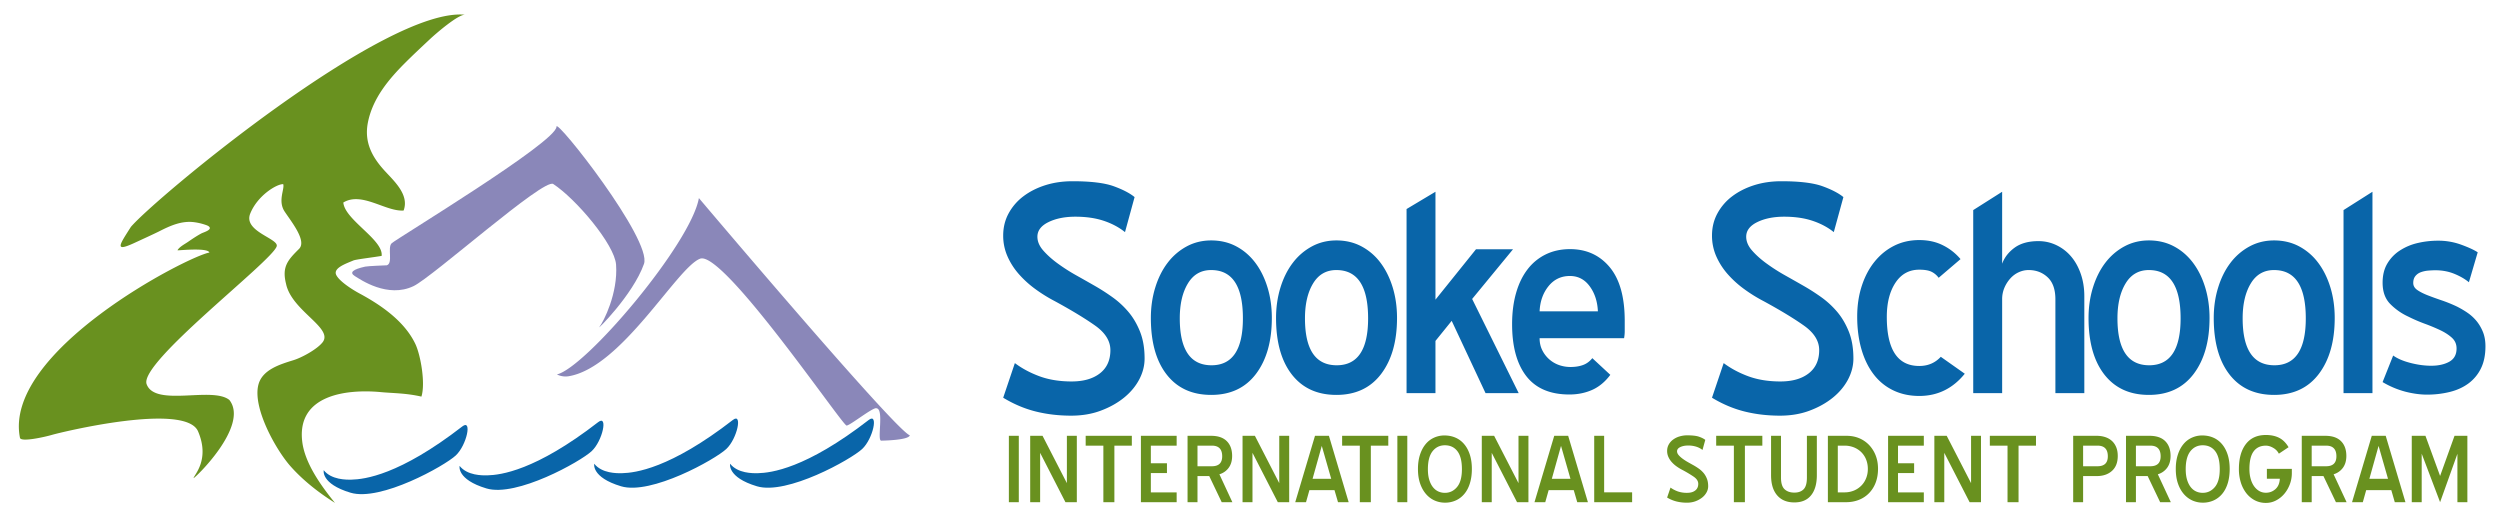 <svg version="1.1" id="Layer_1" xmlns="http://www.w3.org/2000/svg" x="0" y="0" width="404" height="85" viewBox="0 0 404 85" xml:space="preserve"><g fill-rule="evenodd" clip-rule="evenodd"><path fill="#69911F" d="M31.279 77.251c-.083.337 9.104-8.394 5.786-12.616-2.755-2.234-12.008 1.197-13.371-2.557-1.267-3.486 20.286-19.855 21.02-22.273.383-1.261-5.438-2.388-4.28-5.28 1.156-2.89 4.228-4.784 5.333-4.77.261.809-.916 2.711.24 4.446 1.155 1.734 3.599 4.748 2.318 6.02-1.798 1.788-2.797 2.869-2.104 5.623.891 4.409 7.756 7.163 5.896 9.487-.903 1.131-3.352 2.458-4.664 2.864-2.199.683-5.056 1.53-5.694 3.972-.979 3.755 2.859 10.568 5.213 13.209 1.985 2.23 4.442 4.182 7.162 5.893-2.364-2.904-4.918-6.521-5.303-10.002-.824-7.454 7.146-8.434 12.771-7.896 1.898.18 4.032.15 6.499.722.681-2.11-.123-6.704-.972-8.495-1.756-3.701-5.561-6.309-9.075-8.197-.948-.51-3.148-1.861-3.703-2.941-.589-1.142 1.577-1.862 2.759-2.369.411-.175 3.097-.489 4.563-.738.321-2.612-5.954-5.807-6.191-8.626 2.985-1.811 6.832 1.5 9.743 1.294.976-2.616-1.666-4.864-3.209-6.586-1.966-2.194-3.16-4.55-2.568-7.608.762-3.938 3.385-7.048 6.15-9.798 1.275-1.269 2.595-2.497 3.908-3.727.813-.763 4.557-4.032 5.676-3.918-12.837-1.333-50.052 29.609-54.03 34.281-1.819 2.869-2.724 4.091.421 2.66.81-.374 3.371-1.545 4.129-1.931 1.779-.906 3.65-1.761 5.696-1.486a9.313 9.313 0 0 1 1.695.388c.227.077.768.23.812.528.063.432-1.077.743-1.36.896-.743.401-1.458.88-2.154 1.359-.5.344-1.168.688-1.567 1.153.002-.001-.195.224-.092.222.517-.009 4.855-.443 5.109.359-3.425.563-33.384 15.968-30.614 29.94.144.72 3.905-.105 5.24-.497 1.35-.396 21.511-5.305 23.541-.543 1.93 4.521-.59 6.979-.729 7.538z"/><path fill="#0965A9" d="M52.314 75.984c1.238 1.561 3.648 1.549 4.508 1.525 2.082-.055 7.719-.723 17.89-8.6 1.621-1.257.725 3.027-1.06 4.693-1.8 1.682-12.152 7.477-17.001 6.021-4.846-1.451-4.337-3.639-4.337-3.639zM74.273 75.289c1.238 1.562 3.647 1.549 4.508 1.526 2.081-.054 7.718-.722 17.889-8.601 1.62-1.254.725 3.028-1.061 4.695-1.799 1.681-12.151 7.477-17 6.021-4.846-1.451-4.336-3.641-4.336-3.641zM96.03 74.942c1.238 1.561 3.646 1.55 4.505 1.525 2.083-.053 7.719-.721 17.892-8.599 1.618-1.257.723 3.027-1.062 4.693-1.799 1.682-12.151 7.477-17 6.023-4.846-1.451-4.335-3.642-4.335-3.642zM117.986 74.942c1.239 1.561 3.646 1.55 4.505 1.525 2.084-.053 7.722-.721 17.892-8.599 1.618-1.257.722 3.027-1.059 4.693-1.802 1.682-12.153 7.477-17.003 6.023-4.845-1.451-4.335-3.642-4.335-3.642z"/><path fill="#8A87B9" d="M62.514 42.872c1.041-.347.063-2.847.769-3.55.669-.672 26.759-16.43 26.645-18.859-.066-1.405 15.504 18.334 14.139 22.188-1.792 5.059-7.85 10.986-7.199 10.176.651-.811 3.021-5.424 2.689-10.061-.231-3.238-6.451-10.602-10.151-13.031-1.53-1.004-19.474 15.015-22.576 16.5-4.182 2.005-8.569-1.048-9.496-1.625-.926-.579-.296-1.088 1.679-1.524.446-.101 3.501-.214 3.501-.214z"/><path fill="#8A87B9" d="M89.998 60.51c4.701-1.125 21.643-21.126 22.943-28.499 0 0 31.744 37.553 34.084 38.335-.156.78-4.254.86-4.616.864-.727.004.487-5.061-.746-5.224-.434-.325-4.326 2.813-4.857 2.782-.704-.041-19.935-28.352-23.663-26.964-3.731 1.387-12.69 17.614-21.275 19a3.13 3.13 0 0 1-1.87-.294z"/><g><path fill="#69911F" d="M163.033 70.428h1.606v10.725h-1.606V70.428zM168.085 73.178v7.975h-1.606V70.428h1.997l3.933 7.647v-7.647h1.606v10.725h-1.839l-4.091-7.975zM180.084 81.153h-1.781v-9.137h-2.858v-1.588h7.459v1.588h-2.82v9.137zM184.371 70.428h5.776v1.588h-4.17v2.845h2.603v1.588h-2.603v3.117h4.17v1.587h-5.776V70.428zM193.514 72.016v3.33h2.33c1.109 0 1.662-.535 1.662-1.607.001-1.148-.553-1.723-1.662-1.723h-2.33zm1.899 4.918h-1.899v4.22h-1.605V70.428h3.816c1.109 0 1.951.289 2.525.863.574.572.863 1.369.863 2.391 0 .773-.188 1.413-.56 1.916a2.84 2.84 0 0 1-1.497 1.046l2.095 4.51h-1.724l-2.014-4.22zM202.401 73.178v7.975h-1.605V70.428h1.996l3.935 7.647v-7.647h1.605v10.725h-1.84l-4.091-7.975zM212.11 77.379h3.015l-1.526-5.324-1.489 5.324zm2.645-6.951l3.189 10.726h-1.722l-.57-1.954h-4.05l-.55 1.954h-1.742l3.192-10.726h2.253zM221.527 81.153h-1.781v-9.137h-2.859v-1.588h7.461v1.588h-2.821v9.137zM225.814 70.428h1.605v10.725h-1.605V70.428zM233.498 71.957c-.82 0-1.483.32-1.991.959-.506.639-.76 1.604-.76 2.895 0 .658.07 1.227.215 1.704.142.476.337.874.584 1.19.248.315.537.553.869.707s.692.231 1.081.231c.781 0 1.435-.312 1.96-.938.527-.627.79-1.59.79-2.895 0-1.291-.243-2.256-.73-2.895-.489-.638-1.161-.956-2.018-.958zm.01 9.273c-.6 0-1.164-.119-1.693-.357a3.967 3.967 0 0 1-1.39-1.055c-.399-.465-.712-1.031-.941-1.703-.229-.674-.342-1.445-.342-2.324 0-.852.108-1.613.323-2.284.215-.673.512-1.239.891-1.702.378-.468.832-.82 1.361-1.066a4.002 4.002 0 0 1 1.713-.368c.652 0 1.248.12 1.79.359.542.237 1.008.59 1.398 1.054.393.465.696 1.033.912 1.704.215.671.323 1.439.323 2.304 0 .853-.105 1.616-.315 2.295-.206.678-.504 1.249-.89 1.713-.385.465-.844.82-1.38 1.064a4.15 4.15 0 0 1-1.76.366zM241.063 73.178v7.975h-1.606V70.428h1.996l3.936 7.647v-7.647h1.606v10.725h-1.84l-4.092-7.975zM250.773 77.379h3.015l-1.527-5.324-1.488 5.324zm2.643-6.951l3.191 10.726h-1.724l-.566-1.954h-4.053l-.55 1.954h-1.741l3.191-10.726h2.252zM257.624 70.428h1.605v9.138h4.522v1.587h-6.127V70.428zM269.957 78.792c.339.251.726.456 1.164.616a4.47 4.47 0 0 0 1.499.235c.559 0 1.004-.124 1.329-.379.328-.251.489-.61.489-1.075 0-.427-.24-.809-.722-1.146a19.65 19.65 0 0 0-1.882-1.123 7.26 7.26 0 0 1-.929-.573 4.62 4.62 0 0 1-.773-.698 3.157 3.157 0 0 1-.528-.824 2.34 2.34 0 0 1-.196-.951c0-.377.084-.718.254-1.028a2.45 2.45 0 0 1 .694-.794 3.329 3.329 0 0 1 1.028-.515 4.27 4.27 0 0 1 1.273-.187c.862 0 1.507.078 1.936.234.434.154.759.322.981.502l-.451 1.627a3.181 3.181 0 0 0-.989-.522 4.252 4.252 0 0 0-1.34-.194c-.496 0-.918.085-1.264.252-.346.168-.518.395-.518.678 0 .219.091.433.275.639.18.207.405.406.674.6.267.193.558.379.871.553.313.175.606.34.883.493.271.155.546.329.819.522.275.193.521.421.745.678.221.26.403.566.546.92.146.355.215.771.215 1.249 0 .335-.082.662-.255.978a2.7 2.7 0 0 1-.713.843 3.934 3.934 0 0 1-1.086.601c-.417.153-.88.232-1.39.232a6.984 6.984 0 0 1-1.662-.195 5.529 5.529 0 0 1-1.528-.638l.551-1.61zM281.976 81.153h-1.782v-9.137h-2.859v-1.588h7.459v1.588h-2.818v9.137zM289.963 81.191c-1.189 0-2.112-.379-2.771-1.142-.659-.761-.988-1.845-.988-3.251v-6.371h1.605v6.756c0 .892.193 1.52.579 1.879.387.361.913.543 1.583.543.645 0 1.141-.182 1.496-.543.354-.359.529-.987.529-1.877v-6.758h1.606v6.35c0 1.408-.311 2.496-.932 3.263-.618.768-1.521 1.151-2.707 1.151zM296.989 72.016v7.551h1.077a3.96 3.96 0 0 0 1.507-.281 3.61 3.61 0 0 0 1.194-.787c.339-.336.604-.737.792-1.203.189-.465.284-.971.284-1.514 0-.557-.096-1.067-.284-1.533a3.428 3.428 0 0 0-.792-1.193 3.592 3.592 0 0 0-1.194-.768 4.056 4.056 0 0 0-1.507-.271h-1.077v-.001zm-1.604 9.137V70.428h3.036c.742 0 1.423.133 2.044.396a4.78 4.78 0 0 1 1.605 1.113 5.163 5.163 0 0 1 1.047 1.686c.248.645.371 1.354.371 2.129 0 .839-.13 1.594-.391 2.266a4.877 4.877 0 0 1-1.087 1.703c-.463.465-1.009.82-1.635 1.065s-1.311.368-2.056.368l-2.934-.001zM305.114 70.428h5.776v1.588h-4.172v2.845h2.604v1.588h-2.604v3.117h4.172v1.587h-5.776V70.428zM314.196 73.178v7.975h-1.604V70.428h1.997l3.935 7.647v-7.647h1.604v10.725h-1.84l-4.092-7.975zM326.197 81.153h-1.781v-9.137h-2.859v-1.588h7.459v1.588h-2.819v9.137zM336.63 72.016v3.33h2.328c1.111 0 1.666-.535 1.666-1.607 0-1.148-.555-1.723-1.666-1.723h-2.328zm0 4.918v4.22h-1.604V70.428h3.815c.485 0 .935.068 1.353.204.418.135.776.339 1.076.61.303.27.535.609.705 1.017.168.405.254.88.254 1.423 0 1.045-.309 1.848-.929 2.409s-1.439.843-2.459.843h-2.211zM345.165 72.016v3.33h2.329c1.11 0 1.665-.535 1.665-1.607 0-1.148-.555-1.723-1.665-1.723h-2.329zm1.9 4.918h-1.9v4.22h-1.604V70.428h3.818c1.109 0 1.95.289 2.523.863.574.572.863 1.369.863 2.391 0 .773-.188 1.413-.558 1.916a2.851 2.851 0 0 1-1.5 1.046l2.097 4.51h-1.723l-2.016-4.22zM355.962 71.957c-.819 0-1.481.32-1.991.959-.505.639-.76 1.604-.76 2.895 0 .658.072 1.227.216 1.704.144.476.338.874.583 1.19.249.315.537.553.87.707.332.154.692.231 1.082.231.78 0 1.434-.312 1.962-.938.526-.627.787-1.59.787-2.895 0-1.291-.243-2.256-.731-2.895-.488-.638-1.16-.956-2.018-.958zm.011 9.273a4.075 4.075 0 0 1-1.694-.357 3.981 3.981 0 0 1-1.389-1.055c-.398-.465-.713-1.031-.941-1.703-.227-.674-.342-1.445-.342-2.324 0-.852.108-1.613.324-2.284.214-.673.511-1.239.889-1.702.379-.468.832-.82 1.362-1.066a3.99 3.99 0 0 1 1.711-.368c.654 0 1.25.12 1.793.359.541.237 1.007.59 1.398 1.054.392.465.694 1.033.911 1.704.215.671.322 1.439.322 2.304 0 .853-.105 1.616-.312 2.295-.208.678-.507 1.249-.891 1.713a3.87 3.87 0 0 1-1.382 1.064 4.139 4.139 0 0 1-1.759.366zM366.17 81.27a3.83 3.83 0 0 1-1.78-.415 4.242 4.242 0 0 1-1.381-1.151 5.407 5.407 0 0 1-.891-1.734 7.26 7.26 0 0 1-.312-2.178c0-1.703.374-3.046 1.124-4.026.752-.982 1.83-1.472 3.239-1.472.823 0 1.534.152 2.135.455.601.304 1.109.811 1.527 1.52l-1.567 1.046a2.239 2.239 0 0 0-.909-.938c-.411-.24-.807-.359-1.186-.359-.859 0-1.521.307-1.976.92-.458.613-.687 1.566-.687 2.855 0 .555.062 1.064.188 1.529.122.465.303.869.537 1.211.235.342.516.609.842.804.326.192.692.29 1.096.29.588 0 1.099-.193 1.537-.58.439-.391.677-.949.714-1.686l-2.093-.001v-1.587h4.033v.697c0 .619-.108 1.217-.324 1.791-.215.573-.511 1.085-.882 1.529s-.815.804-1.331 1.074a3.489 3.489 0 0 1-1.653.406zM373.569 72.016v3.33h2.331c1.108 0 1.663-.535 1.663-1.607 0-1.148-.555-1.723-1.663-1.723h-2.331zm1.9 4.918h-1.899v4.22h-1.605V70.428h3.818c1.109 0 1.951.289 2.525.863.573.572.862 1.369.862 2.391 0 .773-.189 1.413-.558 1.916a2.863 2.863 0 0 1-1.5 1.046l2.098 4.51h-1.724l-2.017-4.22zM382.889 77.379h3.015l-1.526-5.324-1.489 5.324zm2.642-6.951l3.19 10.726h-1.723l-.565-1.954h-4.054l-.547 1.954h-1.742l3.19-10.726h2.251zM397.118 73.332l-2.799 7.821-2.973-7.84v7.84h-1.606V70.428h2.213l2.366 6.486 2.331-6.486h2.077v10.725h-1.609v-7.821z"/><path fill="#0965A9" d="M164.003 58.677c1.166.874 2.503 1.587 4.01 2.14 1.504.55 3.225.826 5.156.826s3.46-.438 4.584-1.316c1.124-.878 1.686-2.127 1.686-3.748 0-1.486-.832-2.814-2.494-3.986-1.665-1.171-3.821-2.477-6.472-3.918a24.443 24.443 0 0 1-3.202-1.991 16.328 16.328 0 0 1-2.662-2.433 10.993 10.993 0 0 1-1.82-2.872 8.227 8.227 0 0 1-.673-3.309c0-1.307.29-2.5.875-3.582a8.572 8.572 0 0 1 2.393-2.769c1.012-.764 2.192-1.362 3.54-1.79 1.348-.426 2.808-.641 4.382-.641 2.965-.001 5.189.27 6.673.808 1.482.54 2.604 1.125 3.37 1.753l-1.55 5.663c-.944-.763-2.079-1.371-3.403-1.82-1.327-.449-2.866-.674-4.618-.674-1.709 0-3.158.293-4.348.876-1.191.584-1.785 1.372-1.785 2.359 0 .765.312 1.507.942 2.225.628.719 1.404 1.416 2.325 2.089a29.66 29.66 0 0 0 3 1.922c1.078.605 2.09 1.179 3.033 1.719a33.16 33.16 0 0 1 2.83 1.82 14.11 14.11 0 0 1 2.562 2.358c.765.899 1.394 1.967 1.888 3.203.494 1.235.741 2.685.741 4.347 0 1.169-.293 2.303-.876 3.404-.584 1.102-1.405 2.08-2.459 2.932-1.056.854-2.305 1.551-3.743 2.09-1.438.539-3.034.809-4.786.809-2.022 0-3.933-.225-5.728-.674-1.799-.449-3.552-1.19-5.258-2.225l1.887-5.595zM195.725 43.641c-1.635 0-2.889.721-3.761 2.166-.876 1.443-1.312 3.324-1.312 5.642 0 5.054 1.71 7.579 5.129 7.579 3.381 0 5.072-2.525 5.072-7.579.001-5.207-1.708-7.808-5.128-7.808zm0 20.175c-3.078 0-5.472-1.092-7.181-3.278-1.709-2.185-2.564-5.233-2.564-9.147 0-1.747.237-3.391.712-4.93s1.141-2.869 1.994-3.988a9.547 9.547 0 0 1 3.078-2.65c1.198-.646 2.517-.97 3.961-.97 1.481 0 2.821.314 4.019.941 1.196.626 2.222 1.502 3.078 2.621.854 1.121 1.519 2.451 1.994 3.99.475 1.538.712 3.201.712 4.986 0 3.762-.855 6.773-2.564 9.033-1.712 2.262-4.125 3.392-7.239 3.392zM215.957 43.641c-1.635 0-2.889.721-3.762 2.166-.874 1.443-1.311 3.324-1.311 5.642 0 5.054 1.708 7.579 5.13 7.579 3.381 0 5.072-2.525 5.072-7.579.001-5.207-1.71-7.808-5.129-7.808zm0 20.175c-3.079 0-5.471-1.092-7.182-3.278-1.708-2.185-2.566-5.233-2.566-9.147.002-1.747.24-3.391.714-4.93.476-1.539 1.142-2.869 1.996-3.988a9.523 9.523 0 0 1 3.077-2.65c1.196-.646 2.516-.97 3.961-.97 1.481 0 2.818.314 4.018.941a9.238 9.238 0 0 1 3.079 2.621c.853 1.121 1.517 2.451 1.994 3.99.474 1.538.711 3.201.711 4.986 0 3.762-.854 6.773-2.563 9.033-1.712 2.262-4.123 3.392-7.239 3.392zM234.593 51.848l-2.622 3.246v8.435H227.3V33.781l4.671-2.793v17.439l6.553-8.15h5.984l-6.609 8.036 7.52 15.216h-5.357l-5.469-11.681z"/><path fill="#0965A9" d="M253.696 44.6c-1.419 0-2.573.55-3.46 1.651-.886 1.101-1.364 2.456-1.437 4.062h9.42c-.072-1.605-.517-2.961-1.333-4.062-.812-1.102-1.878-1.651-3.19-1.651zM248.8 54.65c0 .741.15 1.401.451 1.984a4.798 4.798 0 0 0 2.75 2.38 5.584 5.584 0 0 0 1.774.291c.774 0 1.455-.106 2.034-.318.584-.211 1.088-.582 1.51-1.11l2.909 2.698c-.845 1.129-1.825 1.939-2.938 2.434-1.11.492-2.336.741-3.676.741-3.104 0-5.422-.987-6.958-2.962-1.533-1.977-2.3-4.78-2.3-8.412.001-1.835.21-3.501.635-5 .424-1.5 1.041-2.777 1.852-3.837a8.231 8.231 0 0 1 2.962-2.434c1.164-.563 2.469-.845 3.915-.845 2.646-.001 4.779.97 6.403 2.91 1.62 1.94 2.433 4.832 2.433 8.677v1.639a6.505 6.505 0 0 1-.105 1.165L248.8 54.65zM278.546 58.677c1.167.874 2.505 1.587 4.01 2.14 1.505.55 3.225.826 5.156.826 1.933 0 3.46-.438 4.584-1.316 1.124-.878 1.685-2.127 1.685-3.748.003-1.486-.831-2.814-2.495-3.986-1.661-1.171-3.818-2.477-6.468-3.918a24.322 24.322 0 0 1-3.203-1.991 16.336 16.336 0 0 1-2.663-2.433 11.186 11.186 0 0 1-1.822-2.872 8.277 8.277 0 0 1-.671-3.309c0-1.307.29-2.5.875-3.582a8.551 8.551 0 0 1 2.394-2.769c1.013-.764 2.191-1.362 3.541-1.79 1.346-.426 2.807-.641 4.381-.641 2.964-.001 5.188.27 6.672.808 1.483.54 2.606 1.125 3.371 1.753l-1.552 5.663c-.942-.763-2.079-1.371-3.403-1.82-1.325-.449-2.864-.674-4.617-.674-1.707 0-3.159.293-4.349.876-1.192.584-1.785 1.372-1.785 2.359.001.765.312 1.507.942 2.225.628.719 1.404 1.416 2.326 2.089a29.66 29.66 0 0 0 3 1.922c1.077.605 2.09 1.179 3.031 1.719a33.226 33.226 0 0 1 2.835 1.82c.942.672 1.794 1.46 2.561 2.358.761.899 1.39 1.967 1.886 3.203.495 1.235.742 2.685.742 4.347 0 1.169-.294 2.303-.875 3.404-.586 1.102-1.405 2.08-2.461 2.932-1.057.854-2.306 1.551-3.744 2.09-1.438.539-3.03.809-4.784.809-2.023 0-3.932-.225-5.729-.674-1.798-.449-3.552-1.19-5.258-2.225l1.887-5.595zM310.154 63.986c-1.56 0-2.964-.305-4.218-.912s-2.31-1.473-3.162-2.594c-.856-1.119-1.51-2.469-1.966-4.045-.455-1.578-.685-3.334-.685-5.271 0-1.787.246-3.438.739-4.959.495-1.52 1.189-2.83 2.08-3.933.895-1.102 1.946-1.957 3.164-2.565 1.216-.607 2.566-.912 4.047-.912 1.441 0 2.725.285 3.846.855a8.842 8.842 0 0 1 2.823 2.222l-3.535 3.02a3.124 3.124 0 0 0-1.139-.967c-.456-.229-1.12-.344-1.995-.344-1.634 0-2.917.704-3.847 2.109-.931 1.406-1.398 3.248-1.398 5.529.002 5.281 1.748 7.922 5.245 7.922 1.407 0 2.565-.493 3.479-1.482l3.876 2.735c-1.942 2.395-4.391 3.592-7.354 3.592zM332.152 48.37c0-1.596-.418-2.782-1.254-3.561-.836-.78-1.861-1.169-3.079-1.169-.53 0-1.052.113-1.565.342-.514.228-.97.561-1.368.997a5.41 5.41 0 0 0-.968 1.511 4.673 4.673 0 0 0-.371 1.88v15.159h-4.674V33.951l4.674-2.963v11.626c.38-1.026 1.055-1.889 2.021-2.593.974-.703 2.252-1.055 3.849-1.055 1.026 0 1.994.219 2.907.656a7.144 7.144 0 0 1 2.365 1.824c.664.778 1.187 1.72 1.566 2.82.381 1.104.571 2.3.571 3.591v15.672h-4.674V48.37zM347.255 43.641c-1.635 0-2.888.721-3.761 2.166-.876 1.443-1.313 3.324-1.313 5.642 0 5.054 1.712 7.579 5.13 7.579 3.383 0 5.074-2.525 5.074-7.579 0-5.207-1.711-7.808-5.13-7.808zm0 20.175c-3.079 0-5.47-1.092-7.182-3.278-1.708-2.185-2.565-5.233-2.565-9.147 0-1.747.237-3.391.713-4.93.477-1.539 1.141-2.869 1.993-3.988.858-1.122 1.884-2.004 3.08-2.65s2.519-.97 3.961-.97c1.482 0 2.82.314 4.017.941 1.199.626 2.223 1.502 3.079 2.621.853 1.121 1.519 2.451 1.994 3.99.473 1.538.715 3.201.715 4.986 0 3.762-.857 6.773-2.564 9.033-1.712 2.262-4.126 3.392-7.241 3.392zM367.487 43.641c-1.634 0-2.888.721-3.761 2.166-.875 1.443-1.313 3.324-1.313 5.642.002 5.054 1.709 7.579 5.132 7.579 3.382 0 5.07-2.525 5.07-7.579 0-5.207-1.711-7.808-5.128-7.808zm0 20.175c-3.079 0-5.473-1.092-7.183-3.278-1.709-2.185-2.563-5.233-2.563-9.147.001-1.747.234-3.391.713-4.93.475-1.539 1.138-2.869 1.992-3.988a9.544 9.544 0 0 1 3.08-2.65c1.197-.646 2.518-.97 3.961-.97 1.482 0 2.82.314 4.017.941a9.212 9.212 0 0 1 3.077 2.621c.855 1.121 1.52 2.451 1.997 3.99.474 1.538.711 3.201.711 4.986 0 3.762-.855 6.773-2.563 9.033-1.71 2.262-4.124 3.392-7.239 3.392zM378.714 33.951l4.675-2.963v32.541h-4.675V33.951zM386.737 57.453c.685.494 1.612.893 2.787 1.195 1.176.305 2.297.456 3.36.456 1.177 0 2.155-.22 2.931-.656.777-.438 1.166-1.151 1.166-2.141 0-.687-.246-1.255-.739-1.714-.493-.455-1.119-.864-1.878-1.227a30.098 30.098 0 0 0-2.533-1.055 25.151 25.151 0 0 1-2.646-1.145 9.918 9.918 0 0 1-2.934-2.054c-.816-.837-1.222-1.978-1.222-3.424 0-1.219.256-2.255.769-3.111a6.387 6.387 0 0 1 2.048-2.112 8.992 8.992 0 0 1 2.875-1.199 14.478 14.478 0 0 1 3.303-.371 10.777 10.777 0 0 1 3.727.654c1.194.436 2.078.845 2.646 1.224l-1.422 4.837c-.646-.531-1.434-.985-2.364-1.365-.93-.379-1.944-.57-3.045-.57-.378 0-.776.021-1.193.057a4.607 4.607 0 0 0-1.169.257c-.36.134-.651.342-.881.626-.229.285-.342.654-.342 1.111 0 .455.218.834.655 1.139.437.303.997.588 1.679.854s1.44.54 2.275.824c.836.285 1.651.617 2.451.996.605.305 1.186.646 1.734 1.023.55.381 1.031.827 1.452 1.34.415.512.756 1.1 1.024 1.764.266.664.397 1.434.397 2.305 0 1.405-.248 2.6-.74 3.587a6.595 6.595 0 0 1-2.021 2.419c-.854.625-1.86 1.082-3.015 1.365a15.244 15.244 0 0 1-3.673.428c-1.101 0-2.269-.16-3.503-.477a14.363 14.363 0 0 1-3.669-1.547l1.71-4.293z"/></g></g></svg>